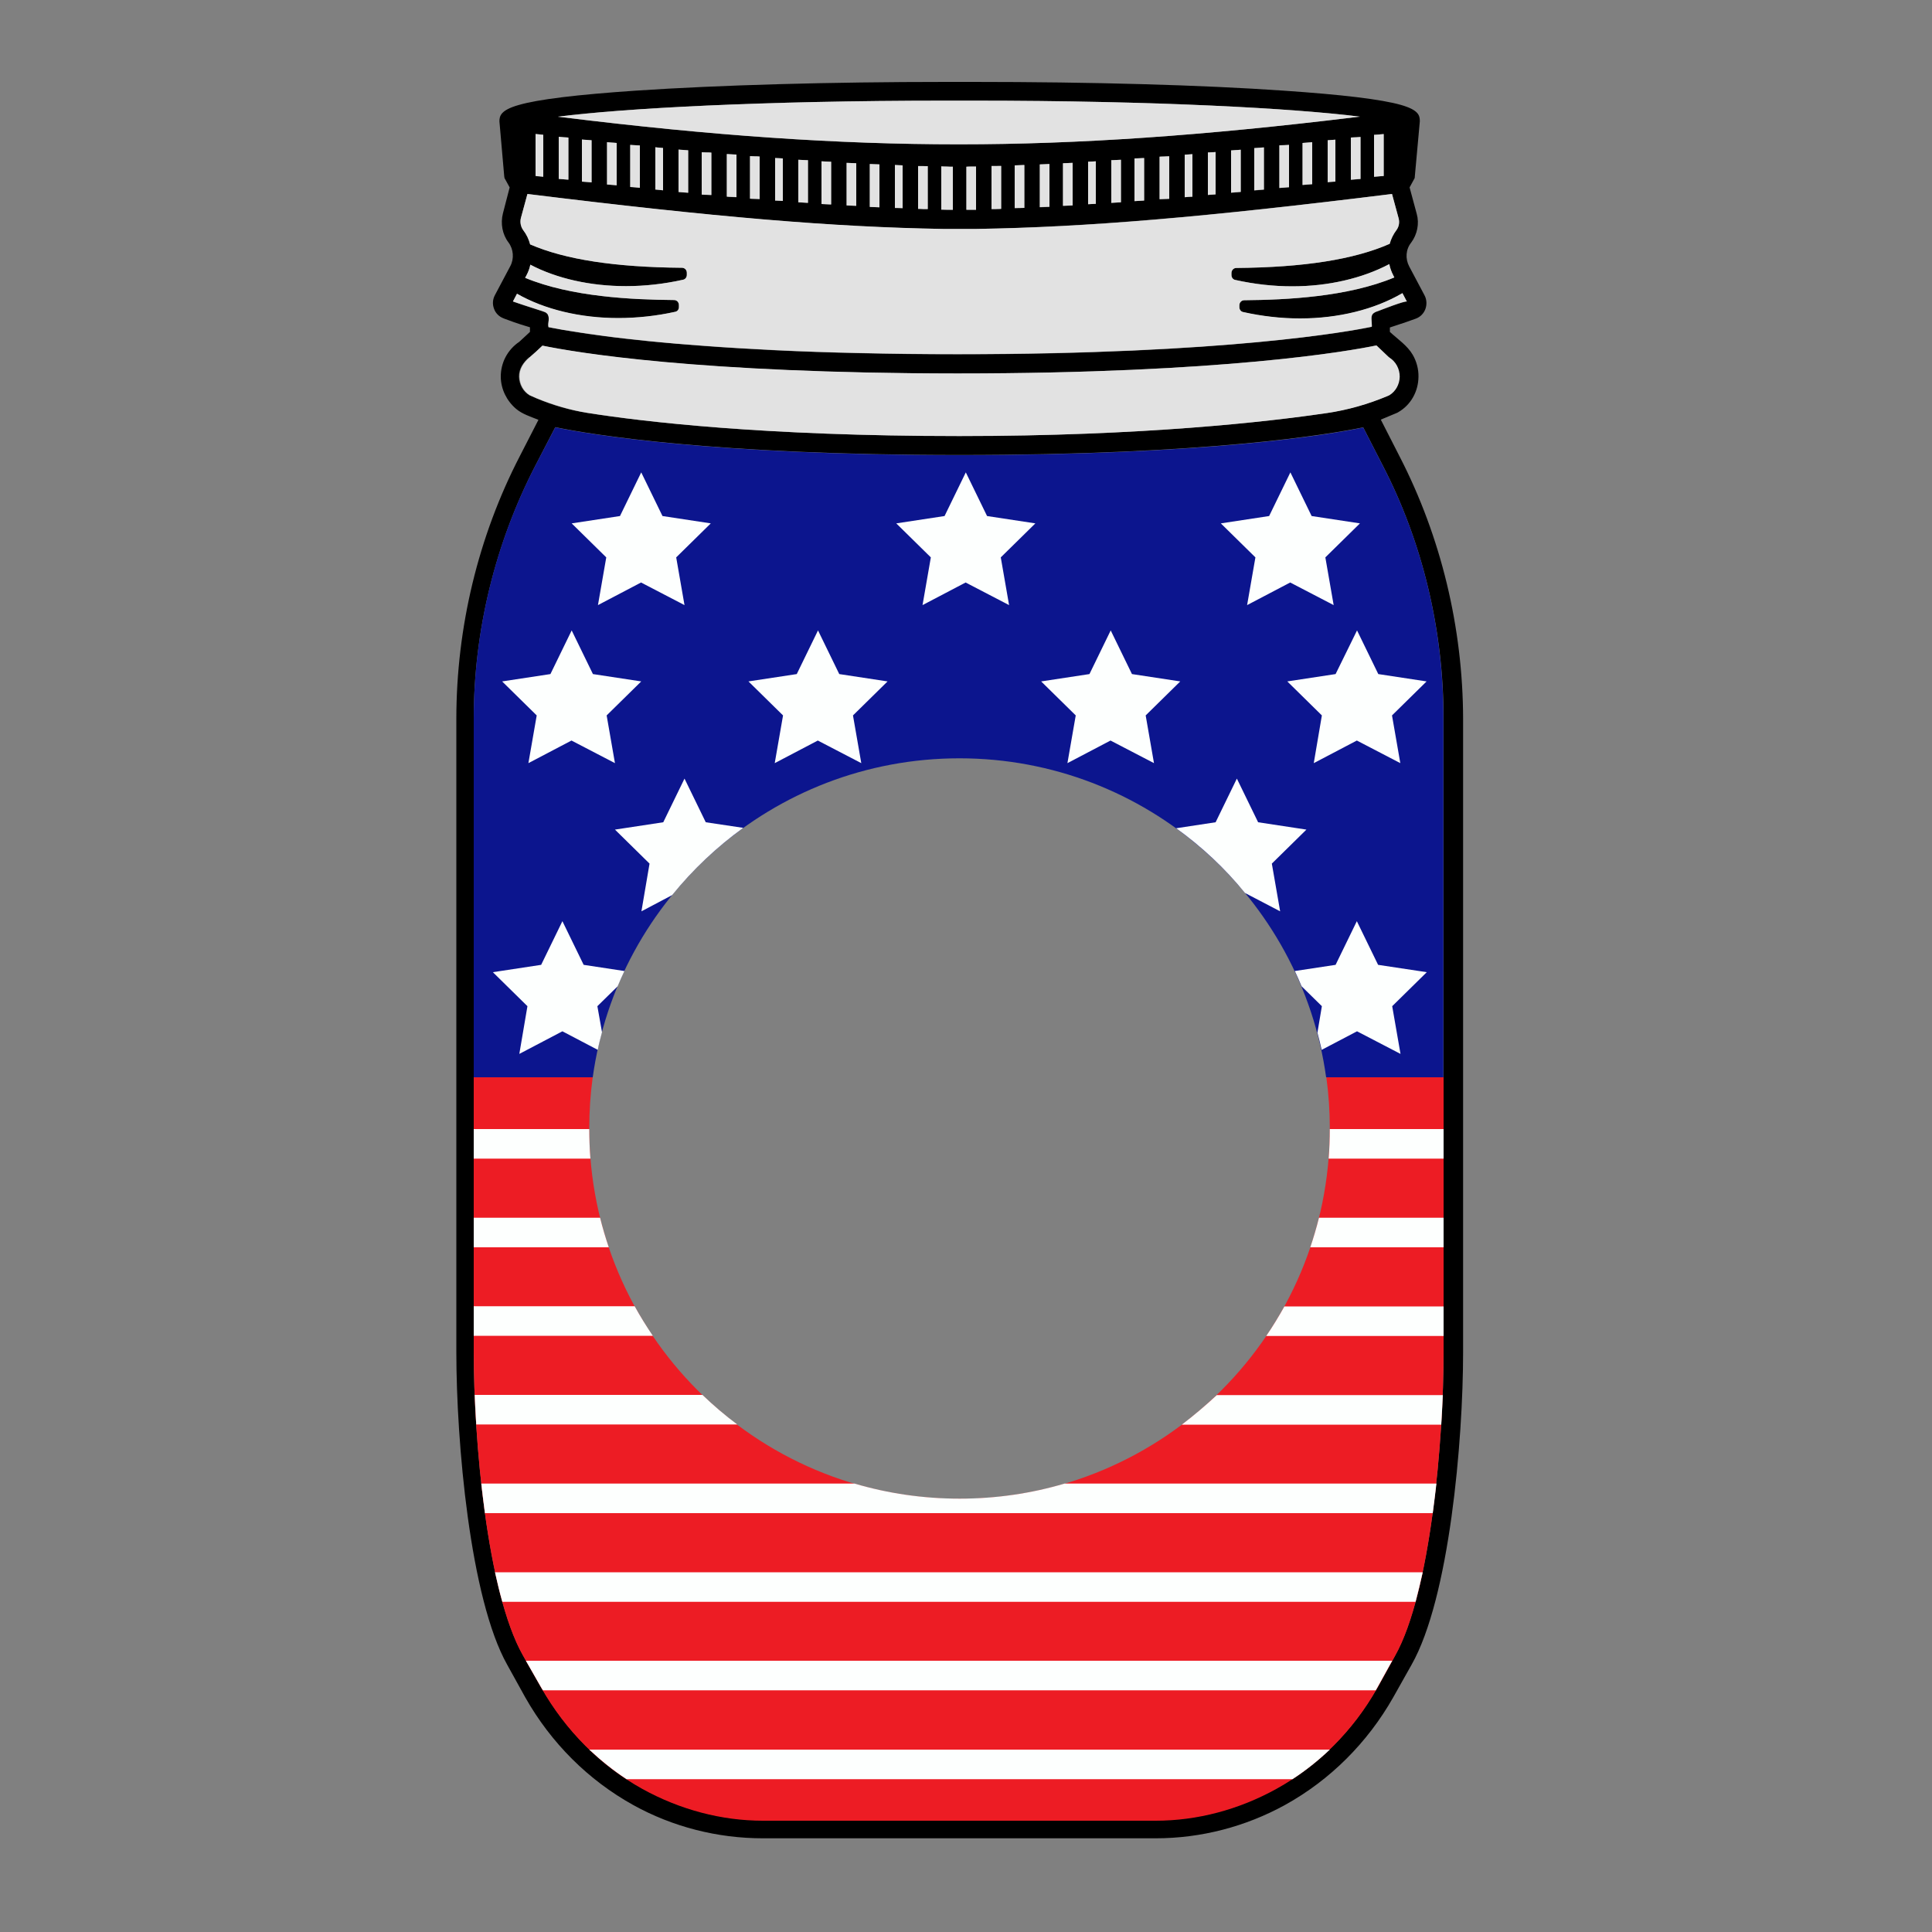 <?xml version="1.0" encoding="utf-8"?>
<!-- Generator: Adobe Illustrator 23.0.1, SVG Export Plug-In . SVG Version: 6.00 Build 0)  -->
<svg version="1.1" id="Layer_1" xmlns="http://www.w3.org/2000/svg" xmlns:xlink="http://www.w3.org/1999/xlink" x="0px" y="0px"
	 width="1000px" height="1000px" viewBox="0 0 1000 1000" style="enable-background:new 0 0 1000 1000;" xml:space="preserve">
<rect x="0" y="0" width="1000" height="1000" fill="#808080" stroke="none"/>
<style type="text/css">
	.st0{fill:#E2E2E2;}
	.st1{fill:#ED1C24;}
	.st2{fill:#FDFFFE;}
	.st3{fill:#0C158E;}
</style>
<g>
	<path d="M724.4,236.2l-9.7-19l8.6-3.6l0.5-0.3c6.4-3.7,10.3-10.6,10.4-18.2c0.1-4-1-8.1-3-11.5c-2.8-4.8-7.8-8.1-11.8-11.8
		c0,0,0-2.3,0-2.3c6.2-2,11.1-3.7,13.5-4.6c2.3-0.9,4-2.6,4.9-5c0.8-2.3,0.7-4.9-0.5-7.1l-7.9-14.9c-2.1-4-1.8-8.8,1-12.3
		c3.2-4.3,4.3-9.9,2.9-14.9L729.6,97l2.4-4.4c0.3-0.4,0.3-0.9,0.3-1.2l2.6-28.6l0-0.1c0-3-0.7-5.8-9.8-8.4
		c-10.2-2.9-30.2-5.3-61-7.4c-41.9-2.9-98.8-4.5-160.3-4.5h-14.2c-60,0-116.9,1.6-160.3,4.5c-30.8,2.1-50.8,4.5-61,7.5
		c-9,2.6-9.8,5.5-9.8,8.4l2.5,28.6c0,0.2,0.1,0.4,0.1,0.5v0.2l2.7,4.9l-3.5,13.5c-1.3,5.2-0.3,10.8,2.9,15c2.6,3.5,3,8.4,0.9,12.3
		l-7.9,14.9c-1.2,2.2-1.4,4.7-0.5,7.1c0.8,2.3,2.6,4.1,5,5l0.5,0.2c2.1,0.8,6.3,2.4,13.1,4.4v2.4l-5.5,5.1
		c-6.1,4.1-9.7,10.9-9.6,18.3c0.1,6.3,3.1,12.3,7.9,16.4c3.3,2.8,7.7,4.1,11.6,5.7l-9.7,18.9c-21.4,41.4-32.8,88.4-32.8,136v327.6
		c0,46.2,7,127.6,26.4,162l9.3,16.8c13.3,23.5,32.6,42.8,55.9,55.7c20.4,11.3,43.6,17.2,67,17.2h203.4c23.4,0,46.5-6,67-17.3
		c23.3-12.9,42.6-32.2,55.9-55.6l9.5-16.9c19.6-34.5,26.7-115.8,26.7-162V372.2C757.2,324.9,745.9,277.9,724.4,236.2z M480.2,86
		v22.2c-0.8,0-1.6,0-2.5,0c-0.9,0-1.8,0-2.5-0.1V85.9c0.8,0,1.6,0,2.5,0C478.6,86,479.5,86,480.2,86z M467.2,85.6v22.2
		c-1.3-0.1-2.7-0.1-4-0.1V85.4c0.6,0,1.3,0.1,1.9,0.1C465.9,85.5,466.6,85.5,467.2,85.6z M455.2,85.1v22.2c-0.8,0-1.6-0.1-2.5-0.1
		c-0.9,0-1.8-0.1-2.5-0.1V84.9c0.8,0,1.6,0.1,2.5,0.1C453.6,85,454.4,85,455.2,85.1z M443.2,84.5v22.1c-0.8,0-1.6-0.1-2.5-0.1
		c-0.9,0-1.8-0.1-2.5-0.1V84.3c0.8,0,1.6,0.1,2.5,0.1C441.6,84.4,442.4,84.4,443.2,84.5z M430.2,83.7v22.1c-0.2,0-0.5,0-0.7,0
		c-1.4-0.1-3-0.1-4.3-0.2V83.5c1.3,0.1,2.8,0.1,4.2,0.2C429.7,83.7,430,83.7,430.2,83.7z M418.2,82.9V105l-5-0.3v-22
		c1.3,0.1,2.8,0.1,4.2,0.2C417.7,82.9,418,82.9,418.2,82.9z M405.2,82v22c-0.6,0-1.3-0.1-1.9-0.1c-0.7,0-1.4-0.1-2.1-0.1v-22
		C402.5,81.9,404,82,405.2,82z M393.2,81.1v22c-0.8,0-1.6-0.1-2.4-0.1c-0.9,0-1.8-0.1-2.6-0.1v-22c0.8,0,1.6,0.1,2.4,0.1
		C391.5,81,392.4,81.1,393.2,81.1z M381.2,80.1v22c-0.8,0-1.6-0.1-2.4-0.1c-0.9,0-1.8-0.1-2.6-0.1v-22
		C377.8,79.9,379.7,80,381.2,80.1z M368.2,79v22c-0.8,0-1.6-0.1-2.4-0.1c-0.9,0-1.8-0.1-2.6-0.1v-22c0.8,0,1.6,0.1,2.4,0.1
		C366.5,78.9,367.4,78.9,368.2,79z M356.2,77.8v21.9c-0.8-0.1-1.6-0.1-2.4-0.2c-0.9-0.1-1.8-0.1-2.6-0.2V77.5
		c0.8,0.1,1.6,0.1,2.4,0.2C354.5,77.7,355.4,77.8,356.2,77.8z M343.2,76.6v21.9c-0.6-0.1-1.2-0.1-1.9-0.2c-0.7-0.1-1.5-0.1-2.1-0.2
		V76.3c0.6,0.1,1.2,0.1,1.9,0.2C341.8,76.5,342.6,76.6,343.2,76.6z M331.2,75.3v21.8c-0.8-0.1-1.6-0.1-2.4-0.2
		c-0.9-0.1-1.8-0.1-2.6-0.2V75c1,0.1,2.1,0.2,3.3,0.2C330.1,75.2,330.7,75.3,331.2,75.3z M319.2,74v21.9c-0.8-0.1-1.6-0.1-2.4-0.2
		c-0.9-0.1-1.8-0.1-2.6-0.2V73.6c0.8,0.1,1.6,0.1,2.4,0.2C317.5,73.8,318.4,73.9,319.2,74z M306.2,72.6v21.8
		c-0.8-0.1-1.6-0.1-2.4-0.2c-0.9-0.1-1.8-0.1-2.6-0.2V72.3c0.8,0.1,1.6,0.1,2.4,0.2C304.5,72.5,305.4,72.6,306.2,72.6z M294.2,71.2
		V93c-0.4,0-0.8-0.1-1.3-0.1c-1.3-0.1-2.6-0.2-3.7-0.3V70.9c0.8,0.1,1.6,0.1,2.4,0.2C292.5,71.1,293.4,71.1,294.2,71.2z M704.2,70.9
		v21.8c-0.5,0-1,0.1-1.5,0.1c-1.2,0.1-2.4,0.2-3.5,0.3V71.2c0.8-0.1,1.7-0.1,2.6-0.2C702.6,71,703.5,70.9,704.2,70.9z M691.2,72.3
		V94c-0.5,0-1.1,0.1-1.7,0.1c-0.9,0.1-1.7,0.1-2.3,0.2V72.6c0.8-0.1,1.7-0.1,2.6-0.2C690.3,72.4,690.8,72.3,691.2,72.3z M679.2,73.6
		v21.8c-0.8,0.1-1.7,0.1-2.6,0.2c-0.8,0.1-1.7,0.1-2.4,0.2V74c0.8-0.1,1.7-0.1,2.6-0.2C677.6,73.7,678.5,73.7,679.2,73.6z M667.2,75
		v21.9c-0.8,0.1-1.7,0.1-2.6,0.2c-0.8,0.1-1.7,0.1-2.4,0.2v-22c0.8-0.1,1.7-0.1,2.6-0.1C665.6,75.1,666.5,75.1,667.2,75z
		 M654.2,76.3v21.9c-0.8,0.1-1.7,0.1-2.6,0.2c-0.8,0.1-1.6,0.1-2.4,0.2V76.6c0.8-0.1,1.7-0.1,2.6-0.2
		C652.6,76.4,653.5,76.3,654.2,76.3z M642.2,77.5v21.9c-0.8,0.1-1.7,0.1-2.6,0.2c-0.8,0.1-1.6,0.1-2.4,0.2V77.8
		c0.8-0.1,1.7-0.1,2.6-0.2C640.6,77.6,641.5,77.6,642.2,77.5z M629.2,78.7v21.9c-1.3,0.1-2.7,0.2-4,0.3V79c0.7,0,1.4-0.1,2.1-0.1
		C628,78.8,628.6,78.8,629.2,78.7z M617.2,79.8v22c-0.7,0-1.4,0.1-2.1,0.1c-0.6,0-1.3,0.1-1.9,0.1v-22C614.5,80,616,79.9,617.2,79.8
		z M605.2,80.9v22c-0.8,0.1-1.7,0.1-2.6,0.1c-0.8,0-1.7,0.1-2.4,0.1v-22c0.8-0.1,1.7-0.1,2.6-0.1C603.6,80.9,604.5,80.9,605.2,80.9z
		 M592.2,81.8v22l-5,0.3v-22c1.3-0.1,2.9-0.1,4.3-0.2C591.8,81.8,592,81.8,592.2,81.8z M580.2,82.7v22l-5,0.3V82.9
		c0.3,0,0.5,0,0.8,0C577.4,82.8,578.9,82.8,580.2,82.7z M567.2,83.5v22l-0.1,0c-1.3,0.1-2.6,0.1-3.9,0.2v-22l0.1,0
		C564.6,83.7,566,83.6,567.2,83.5z M555.2,84.3v22.1c-0.8,0-1.7,0.1-2.5,0.1c-0.8,0-1.7,0.1-2.5,0.1V84.5c0.8,0,1.7-0.1,2.5-0.1
		C553.6,84.3,554.5,84.3,555.2,84.3z M543.2,84.9v22.2c-0.8,0-1.7,0.1-2.5,0.1c-0.8,0-1.7,0.1-2.5,0.1V85.1c0.8,0,1.7-0.1,2.5-0.1
		C541.6,84.9,542.5,84.9,543.2,84.9z M530.2,85.4v22.2c-1.5,0.1-3.5,0.1-5,0.1V85.6c0.8,0,1.7-0.1,2.5-0.1
		C528.6,85.5,529.5,85.4,530.2,85.4z M518.2,85.9v22.2c-0.8,0-1.7,0-2.5,0.1c-0.8,0-1.7,0-2.5,0V86c0.8,0,1.6,0,2.5,0
		C516.6,85.9,517.5,85.9,518.2,85.9z M505.2,86.2v22.3c-0.8,0-1.6,0-2.5,0c-0.8,0-1.7,0-2.5,0V86.3c0.8,0,1.7,0,2.5-0.1
		C503.6,86.2,504.5,86.2,505.2,86.2z M493.2,86.3v22.3c-1.8,0-4.3-0.1-6-0.1V86.2c0.9,0,1.9,0,3,0.1
		C491.2,86.3,492.3,86.3,493.2,86.3z M711.2,91.5V69.8c0.5,0,1-0.1,1.5-0.1c1.2-0.1,2.4-0.2,3.5-0.3v21.7c-0.5,0-1,0.1-1.5,0.1
		C713.6,91.3,712.3,91.4,711.2,91.5z M701.9,60.6c-78.7,9.6-144,14.1-205.3,14.1H496c-62.3,0-127.3-4.4-204.7-14
		c-0.9-0.1-1.7-0.2-2.6-0.3c33.8-4.3,105.5-8.3,200.8-8.3h14.2c94.9,0,166.3,4,200.3,8.3C703.4,60.5,702.6,60.5,701.9,60.6z
		 M277.2,91.1V69.3l4,0.4v21.7c-1-0.1-2.2-0.2-3.2-0.3C277.7,91.1,277.5,91.1,277.2,91.1z M349.4,161.4c1.2-0.2,2-1.2,2-2.4v-1.1
		c0-1.4-1.1-2.6-2.5-2.6c-21.7-0.2-53.2-1.6-77.1-11.5l0.7-1.3c0.9-1.7,1.6-3.5,2-5.5c13.7,7.2,31.1,11.1,49.5,11.1
		c9.7,0,19.6-1.1,29.5-3.3c1.2-0.2,2-1.3,2-2.5v-1.1c0-1.4-1.1-2.6-2.5-2.6c-34.7-0.3-60.4-4.3-78.6-12.1c-0.7-2.7-1.9-5.1-3.6-7.4
		c-1.3-1.7-1.8-4.1-1.2-6.2l3.4-12.5c97.4,12.1,157.9,17.2,215.3,18.1h17c57.5-1,117.9-6.1,215.2-18.1l3.4,12.5
		c0.6,2.2,0.2,4.5-1.1,6.2c-1.6,2.2-2.8,4.6-3.5,7.1c-18.4,8.1-44.4,12.2-79.4,12.5c-1.4,0-2.5,1.1-2.5,2.6v1.1c0,1.2,0.8,2.3,2,2.5
		c9.9,2.2,19.8,3.3,29.5,3.3c18.5,0,36.2-4.1,50.2-11.5c0.4,2.1,1.1,4,2,5.7l0.6,1.2c-24.2,10.1-55.8,11.6-77.7,11.8
		c-1.4,0-2.5,1.1-2.5,2.6v1.1c0,1.2,0.8,2.3,2,2.5c9.9,2.2,19.8,3.3,29.4,3.3c19.7,0,38.5-4.6,53-13.1c0,0,2.3,4.3,2.3,4.4
		c-0.5-0.8-14.2,4.6-15,4.9c-1,0.3-2,0.7-2.7,1.5c-0.7,0.9-0.7,2.1-0.6,3.2c0,0.4,0.3,3.4,0.1,3.4c-10.7,2.2-75,14.2-214.5,14.2
		c-17,0-34.1-0.2-51.1-0.6c-14.5-0.3-29-0.8-43.5-1.5c-12.1-0.6-24.2-1.3-36.2-2.2c-9.8-0.7-19.5-1.6-29.3-2.5
		c-7.6-0.8-15.1-1.6-22.6-2.6c-5.5-0.7-10.9-1.5-16.4-2.4c-3.5-0.6-6.9-1.1-10.4-1.8c-0.7-0.1-1.4-0.3-2.1-0.4
		c-0.3-1.2,0-2.4,0.1-3.6c0.1-1.2,0-2.5-0.8-3.4c-0.6-0.7-1.6-1-2.5-1.3c-3.2-1-6.4-2.1-9.6-3.1c-1.8-0.6-3.7-1.3-5.6-1.9l2.1-4
		c14.1,8.1,32.7,12.6,52.4,12.6C329.9,164.6,339.8,163.6,349.4,161.4z M274.1,184.9c2.3-1.9,4.5-3.9,6.6-6
		c17.2,3.6,80.3,14.4,214.5,14.4c138.4,0,203.6-11.7,217-14.5l6.1,5.8l0.6,0.5c3.3,2.1,5.3,5.9,5.3,9.9c-0.1,4-2.1,7.6-5.4,9.6
		l-0.9,0.4c-10,4.2-20.6,7.2-31.3,8.8c-30.1,4.5-94.7,11.9-190.2,11.9c-101.4,0-164.2-7.5-192.6-12c-8.8-1.4-17.7-3.9-26.4-7.6
		l-3.4-1.5c-3.3-2-5.3-5.6-5.4-9.6c-0.1-4.1,2.2-7.4,5.2-10C274,184.9,274.1,184.9,274.1,184.9z M287.4,221.1
		c17.9,3.7,81.4,14.4,209.1,14.4c128.6,0,191.4-10.7,209.1-14.3l10,19.5c20.7,39.9,31.6,85.3,31.6,131.4v327.6
		c0,45.2-6.7,124.4-25.1,157.1l-9.3,16.8c-12.5,22.2-30.6,40.2-52.1,52c-19.5,10.8-41.1,16.5-62.5,16.5H394.9
		c-21.4,0-43-5.7-62.5-16.5c-21.6-12-39.6-30-52.2-52.2l-9.6-16.9c-18.6-33-25.4-111.9-25.4-156.9V372.2c0-45.6,11.1-91,32-131.4
		L287.4,221.1z"/>
	<path class="st0" d="M613.2,102.1v-22c1.3-0.1,2.7-0.2,4-0.3v22c-0.7,0-1.4,0.1-2.1,0.1C614.5,102,613.8,102,613.2,102.1z
		 M587.2,104.1l5-0.3v-22c-0.2,0-0.5,0-0.7,0c-1.4,0.1-3,0.1-4.3,0.2V104.1z M575.2,105l5-0.3v-22c-1.3,0.1-2.8,0.1-4.2,0.2
		c-0.3,0-0.6,0-0.8,0V105z M600.2,103.1c0.8,0,1.6-0.1,2.4-0.1c0.9,0,1.8-0.1,2.6-0.1v-22c-0.8,0-1.6,0.1-2.4,0.1
		c-0.9,0-1.8,0.1-2.6,0.1V103.1z M625.2,100.9c1.3-0.1,2.7-0.2,4-0.3V78.7c-0.6,0-1.3,0.1-1.9,0.1c-0.7,0-1.4,0.1-2.1,0.1V100.9z
		 M525.2,107.7c1.5,0,3.5-0.1,5-0.1V85.4c-0.8,0-1.6,0.1-2.5,0.1c-0.9,0-1.8,0.1-2.5,0.1V107.7z M513.2,108.2c0.8,0,1.6,0,2.5,0
		c0.9,0,1.8,0,2.5-0.1V85.9c-0.8,0-1.6,0-2.5,0c-0.9,0-1.8,0-2.5,0V108.2z M563.2,105.7c1.2-0.1,2.6-0.1,3.9-0.2l0.1,0v-22
		c-1.2,0.1-2.6,0.1-3.9,0.2l-0.1,0V105.7z M538.2,107.2c0.8,0,1.6-0.1,2.5-0.1c0.9,0,1.8-0.1,2.5-0.1V84.9c-0.8,0-1.6,0.1-2.5,0.1
		c-0.9,0-1.8,0.1-2.5,0.1V107.2z M662.2,97.3c0.8-0.1,1.6-0.1,2.4-0.2c0.9-0.1,1.8-0.1,2.6-0.2V75c-0.8,0-1.6,0.1-2.4,0.1
		c-0.9,0-1.8,0.1-2.6,0.1V97.3z M489.5,52.1c-95.4,0-167,4-200.8,8.3c0.9,0.1,1.7,0.2,2.6,0.3c77.4,9.5,142.4,14,204.7,14h0.6
		c61.4,0,126.6-4.5,205.3-14.1c0.7-0.1,1.4-0.2,2.1-0.2c-34-4.3-105.4-8.3-200.3-8.3H489.5z M281.2,69.8l-4-0.4v21.7
		c0.3,0,0.5,0,0.8,0.1c1,0.1,2.2,0.2,3.2,0.3V69.8z M699.2,71.2V93c1.1-0.1,2.4-0.2,3.5-0.3c0.5,0,1-0.1,1.5-0.1V70.9
		c-0.8,0.1-1.6,0.1-2.4,0.2C700.9,71.1,700,71.1,699.2,71.2z M269.6,112.9c-0.5,2.2,0,4.5,1.2,6.2c1.7,2.2,2.9,4.7,3.6,7.4
		c18.2,7.9,44,11.8,78.6,12.1c1.4,0,2.5,1.1,2.5,2.6v1.1c0,1.2-0.8,2.3-2,2.5c-9.9,2.2-19.8,3.3-29.5,3.3
		c-18.3,0-35.8-3.9-49.5-11.1c-0.4,2-1.1,3.8-2,5.5l-0.7,1.3c23.9,9.9,55.4,11.3,77.1,11.5c1.4,0,2.5,1.1,2.5,2.6v1.1
		c0,1.2-0.8,2.2-2,2.4c-9.6,2.1-19.5,3.2-29.4,3.2c-19.7,0-38.3-4.5-52.4-12.6l-2.1,4c1.9,0.7,3.8,1.3,5.6,1.9
		c3.2,1,6.4,2.1,9.6,3.1c0.9,0.3,1.9,0.6,2.5,1.3c0.8,0.9,0.9,2.2,0.8,3.4c-0.1,1.2-0.4,2.4-0.1,3.6c0.7,0.1,1.4,0.3,2.1,0.4
		c3.5,0.7,6.9,1.3,10.4,1.8c5.4,0.9,10.9,1.6,16.4,2.4c7.5,1,15.1,1.8,22.6,2.6c9.7,1,19.5,1.8,29.3,2.5c12.1,0.9,24.1,1.6,36.2,2.2
		c14.5,0.7,29,1.2,43.5,1.5c17,0.4,34.1,0.6,51.1,0.6c139.4,0,203.7-11.9,214.5-14.2c0.2,0-0.1-3.1-0.1-3.4
		c-0.1-1.1-0.1-2.3,0.6-3.2c0.7-0.8,1.7-1.2,2.7-1.5c0.8-0.3,14.5-5.7,15-4.9c0,0-2.3-4.4-2.3-4.4c-14.5,8.5-33.3,13.1-53,13.1
		c-9.6,0-19.5-1.1-29.4-3.3c-1.2-0.2-2-1.3-2-2.5V158c0-1.4,1.1-2.6,2.5-2.6c21.9-0.2,53.5-1.7,77.7-11.8l-0.6-1.2
		c-0.9-1.8-1.6-3.6-2-5.7c-14,7.4-31.7,11.5-50.2,11.5c-9.7,0-19.6-1.1-29.5-3.3c-1.2-0.2-2-1.3-2-2.5v-1.1c0-1.4,1.1-2.6,2.5-2.6
		c35-0.3,61-4.4,79.4-12.5c0.7-2.5,1.8-4.9,3.5-7.1c1.3-1.8,1.7-4,1.1-6.2l-3.4-12.5c-97.3,12.1-157.7,17.2-215.2,18.1h-17
		c-57.4-1-117.9-6.1-215.3-18.1L269.6,112.9z M687.2,94.3c0.6-0.1,1.4-0.1,2.3-0.2c0.6,0,1.1-0.1,1.7-0.1V72.3
		c-0.5,0-0.9,0.1-1.4,0.1c-0.8,0.1-1.8,0.1-2.6,0.2V94.3z M500.2,108.6c0.8,0,1.6,0,2.5,0c0.9,0,1.8,0,2.5,0V86.2
		c-0.8,0-1.6,0-2.5,0c-0.9,0-1.8,0-2.5,0.1V108.6z M649.2,98.5c0.8-0.1,1.6-0.1,2.4-0.2c0.9-0.1,1.8-0.1,2.6-0.2V76.3
		c-0.8,0.1-1.6,0.1-2.4,0.2c-0.9,0.1-1.8,0.1-2.6,0.2V98.5z M674.2,95.7c0.8-0.1,1.6-0.1,2.4-0.2c0.9-0.1,1.8-0.1,2.6-0.2V73.6
		c-0.8,0.1-1.6,0.1-2.4,0.2c-0.9,0.1-1.8,0.1-2.6,0.2V95.7z M637.2,99.7c0.8-0.1,1.6-0.1,2.4-0.2c0.9-0.1,1.8-0.1,2.6-0.2V77.5
		c-0.8,0.1-1.6,0.1-2.4,0.2c-0.9,0.1-1.8,0.1-2.6,0.2V99.7z M550.2,106.5c0.8,0,1.6-0.1,2.5-0.1c0.9,0,1.8-0.1,2.5-0.1V84.3
		c-0.8,0-1.6,0.1-2.5,0.1c-0.9,0-1.8,0.1-2.5,0.1V106.5z M339.2,98.1c0.7,0.1,1.4,0.1,2.1,0.2c0.6,0.1,1.3,0.1,1.9,0.2V76.6
		c-0.7-0.1-1.4-0.1-2.1-0.2c-0.6-0.1-1.3-0.1-1.9-0.2V98.1z M314.2,95.5c0.8,0.1,1.7,0.1,2.6,0.2c0.8,0.1,1.6,0.1,2.4,0.2V74
		c-0.8-0.1-1.7-0.1-2.6-0.2c-0.8-0.1-1.7-0.1-2.4-0.2V95.5z M326.2,96.8c0.8,0.1,1.7,0.1,2.6,0.2c0.8,0.1,1.6,0.1,2.4,0.2V75.3
		c-0.5,0-1.1-0.1-1.7-0.1c-1.1-0.1-2.3-0.1-3.3-0.2V96.8z M351.2,99.4c0.8,0.1,1.7,0.1,2.6,0.2c0.8,0.1,1.6,0.1,2.4,0.2V77.8
		c-0.8-0.1-1.7-0.1-2.6-0.2c-0.8-0.1-1.6-0.1-2.4-0.2V99.4z M363.2,100.7c0.8,0.1,1.7,0.1,2.6,0.1c0.8,0,1.7,0.1,2.4,0.1V79
		c-0.8-0.1-1.7-0.1-2.6-0.1c-0.8,0-1.7-0.1-2.4-0.1V100.7z M301.2,94c0.8,0.1,1.7,0.1,2.6,0.2c0.8,0.1,1.6,0.1,2.4,0.2V72.6
		c-0.8-0.1-1.7-0.1-2.6-0.2c-0.8-0.1-1.6-0.1-2.4-0.2V94z M487.2,108.5c1.8,0.1,4.2,0.1,6,0.1V86.3c-0.9,0-2,0-3-0.1
		c-1.1,0-2.1,0-3-0.1V108.5z M280.8,178.9c-2.2,2.1-4.4,4.1-6.6,6c0,0-0.1,0.1-0.1,0.1c-3,2.5-5.3,5.9-5.2,10c0.1,4,2.1,7.6,5.4,9.6
		l3.4,1.5c8.8,3.6,17.7,6.2,26.4,7.6c28.4,4.5,91.2,12,192.6,12c95.5,0,160.1-7.5,190.2-11.9c10.8-1.6,21.3-4.6,31.3-8.8l0.9-0.4
		c3.3-2,5.3-5.6,5.4-9.6c0-4.1-2-7.8-5.3-9.9l-0.6-0.5l-6.1-5.8c-13.5,2.8-78.6,14.5-217,14.5C361.1,193.2,298,182.4,280.8,178.9z
		 M289.2,92.6c1.1,0.1,2.5,0.2,3.7,0.3c0.4,0,0.9,0.1,1.3,0.1V71.2c-0.8-0.1-1.7-0.1-2.6-0.2c-0.8-0.1-1.6-0.1-2.4-0.2V92.6z
		 M716.2,69.4c-1.1,0.1-2.4,0.2-3.5,0.3c-0.5,0-1,0.1-1.5,0.1v21.7c1.1-0.1,2.4-0.2,3.5-0.3c0.5,0,1-0.1,1.5-0.1V69.4z M378.8,101.9
		c0.8,0,1.7,0.1,2.4,0.1v-22c-1.5-0.1-3.5-0.2-5-0.3v22C377,101.8,377.9,101.9,378.8,101.9z M450.2,107.1c0.8,0,1.7,0.1,2.5,0.1
		c0.8,0,1.7,0.1,2.5,0.1V85.1c-0.8,0-1.7-0.1-2.5-0.1c-0.8,0-1.7-0.1-2.5-0.1V107.1z M475.2,108.1c0.8,0,1.7,0,2.5,0.1
		c0.8,0,1.7,0,2.5,0V86c-0.8,0-1.6,0-2.5,0c-0.8,0-1.7,0-2.5,0V108.1z M438.2,106.3c0.8,0,1.7,0.1,2.5,0.1c0.8,0,1.7,0.1,2.5,0.1
		V84.5c-0.8,0-1.7-0.1-2.5-0.1c-0.8,0-1.7-0.1-2.5-0.1V106.3z M463.2,107.6c1.3,0,2.7,0.1,4,0.1V85.6c-0.7,0-1.4-0.1-2.1-0.1
		c-0.7,0-1.3-0.1-1.9-0.1V107.6z M425.2,105.6c1.3,0.1,2.9,0.1,4.3,0.2c0.2,0,0.5,0,0.7,0V83.7c-0.3,0-0.5,0-0.8,0
		c-1.4-0.1-2.9-0.1-4.2-0.2V105.6z M403.3,103.9c0.7,0,1.3,0.1,1.9,0.1V82c-1.3-0.1-2.7-0.2-4-0.2v22
		C401.9,103.8,402.6,103.9,403.3,103.9z M388.2,102.8c0.8,0.1,1.7,0.1,2.6,0.1c0.8,0,1.7,0.1,2.4,0.1v-22c-0.8-0.1-1.7-0.1-2.6-0.1
		c-0.8,0-1.7-0.1-2.4-0.1V102.8z M413.2,104.7l5,0.3V82.9c-0.3,0-0.5,0-0.8,0c-1.4-0.1-2.9-0.1-4.2-0.2V104.7z"/>
	<path class="st1" d="M686.5,557.5c1.2,8.7,1.8,17.5,1.8,26.6c0,105.9-85.8,191.7-191.7,191.7S305,689.9,305,584.1
		c0-9,0.6-17.9,1.8-26.6h-61.6v142.4c0,45,6.8,123.9,25.4,156.9l9.6,16.9c12.6,22.1,30.6,40.2,52.2,52.2
		c19.5,10.8,41.1,16.5,62.5,16.5h203.3c21.4,0,43-5.7,62.5-16.5c21.5-11.9,39.6-29.9,52.1-52l9.3-16.8
		c18.4-32.7,25.1-111.9,25.1-157.1V557.5H686.5z"/>
	<path class="st2" d="M272.2,859.6h448.4l-7.8,14.1c-0.2,0.4-0.5,0.8-0.7,1.2H281c-0.3-0.4-0.5-0.9-0.8-1.3L272.2,859.6z M305,584.4
		h-59.8v15.3h60.4C305.2,594.7,305,589.6,305,584.4z M363.6,722H245.7c0.2,4.9,0.5,10.1,0.8,15.3h135.1
		C375.3,732.6,369.3,727.5,363.6,722z M324.3,920.9h344.7c6.9-4.5,13.3-9.6,19.3-15.3H305C311,911.2,317.4,916.4,324.3,920.9z
		 M310.6,630.3h-65.4v15.3h69.9C313.4,640.6,311.9,635.5,310.6,630.3z M328.5,676.1h-83.3v15.3h92.7
		C334.6,686.5,331.4,681.4,328.5,676.1z M496.7,775.7c-18.9,0-37.1-2.7-54.4-7.8H249.1c0.6,5.1,1.2,10.3,1.9,15.3h490.6
		c0.7-5.1,1.3-10.2,1.9-15.3H551C533.8,773,515.6,775.7,496.7,775.7z M260,829.1h472.7c1.3-4.9,2.5-10,3.7-15.3H256.2
		C257.4,819.1,258.6,824.2,260,829.1z M678.2,645.6h69v-15.3h-64.5C681.4,635.5,679.9,640.6,678.2,645.6z M688.3,584.4
		c0,5.2-0.2,10.3-0.6,15.3h59.5v-15.3H688.3z M655.4,691.5h91.8v-15.3h-82.4C661.9,681.4,658.8,686.5,655.4,691.5z M611.7,737.4H746
		c0.3-5.3,0.6-10.4,0.8-15.3h-117C624,727.5,618,732.6,611.7,737.4z"/>
	<path class="st3" d="M715.6,240.8l-10-19.5c-17.7,3.7-80.5,14.3-209.1,14.3c-127.7,0-191.2-10.7-209.1-14.4l-10.2,19.6
		c-21,40.4-32,85.8-32,131.4v185.4h61.6c12.9-93.3,93-165.1,189.8-165.1s176.9,71.8,189.8,165.1h60.7V372.2
		C747.2,326.1,736.3,280.6,715.6,240.8z"/>
	<path class="st2" d="M608.8,428.7l20.4-3.1l11-22.6l11,22.6l25,3.8l-17.9,17.6l4.3,24.7l-18.2-9.5
		C634.1,449.5,622.1,438.3,608.8,428.7z M552.5,395l22.3-11.7l22.5,11.7l-4.3-24.7l17.9-17.6l-25-3.8l-11-22.6l-11,22.6l-25,3.8
		l17.9,17.6L552.5,395z M713.3,499.4l-11-22.6l-11,22.6l-21.1,3.2c1.2,2.6,2.4,5.2,3.5,7.9l10.5,10.3l-2.3,13.7
		c0.8,2.9,1.5,5.9,2.2,8.9l18.3-9.6l22.5,11.7l-4.3-24.7l17.9-17.6L713.3,499.4z M691.3,348.9l-25,3.8l17.9,17.6L680,395l22.3-11.7
		l22.5,11.7l-4.3-24.7l17.9-17.6l-25-3.8l-11-22.6L691.3,348.9z M645.5,313.2l22.3-11.7l22.5,11.7l-4.3-24.7l17.9-17.6l-25-3.8
		l-11-22.6l-11,22.6l-25,3.8l17.9,17.6L645.5,313.2z M384.7,428.5l-19.4-2.9l-11-22.6l-11,22.6l-25,3.8l17.9,17.6l-4.2,24.7
		l15.9-8.4C358.6,450.1,371,438.4,384.7,428.5z M273.5,395l22.3-11.7l22.5,11.7l-4.3-24.7l17.9-17.6l-25-3.8l-11-22.6l-11,22.6
		l-25,3.8l17.9,17.6L273.5,395z M311.6,534.3l-2.4-13.5l10.5-10.3c1.1-2.7,2.3-5.3,3.5-7.9l-21.1-3.2l-11-22.6l-11,22.6l-25,3.8
		l17.9,17.6l-4.2,24.7l22.3-11.7l18.3,9.6C310,540.3,310.8,537.3,311.6,534.3z M401,395l22.3-11.7l22.5,11.7l-4.3-24.7l17.9-17.6
		l-25-3.8l-11-22.6l-11,22.6l-25,3.8l17.9,17.6L401,395z M477.5,313.2l22.3-11.7l22.5,11.7l-4.3-24.7l17.9-17.6l-25-3.8l-11-22.6
		l-11,22.6l-25,3.8l17.9,17.6L477.5,313.2z M309.5,313.2l22.3-11.7l22.5,11.7l-4.3-24.7l17.9-17.6l-25-3.8l-11-22.6l-11,22.6
		l-25,3.8l17.9,17.6L309.5,313.2z"/>
</g>
</svg>
